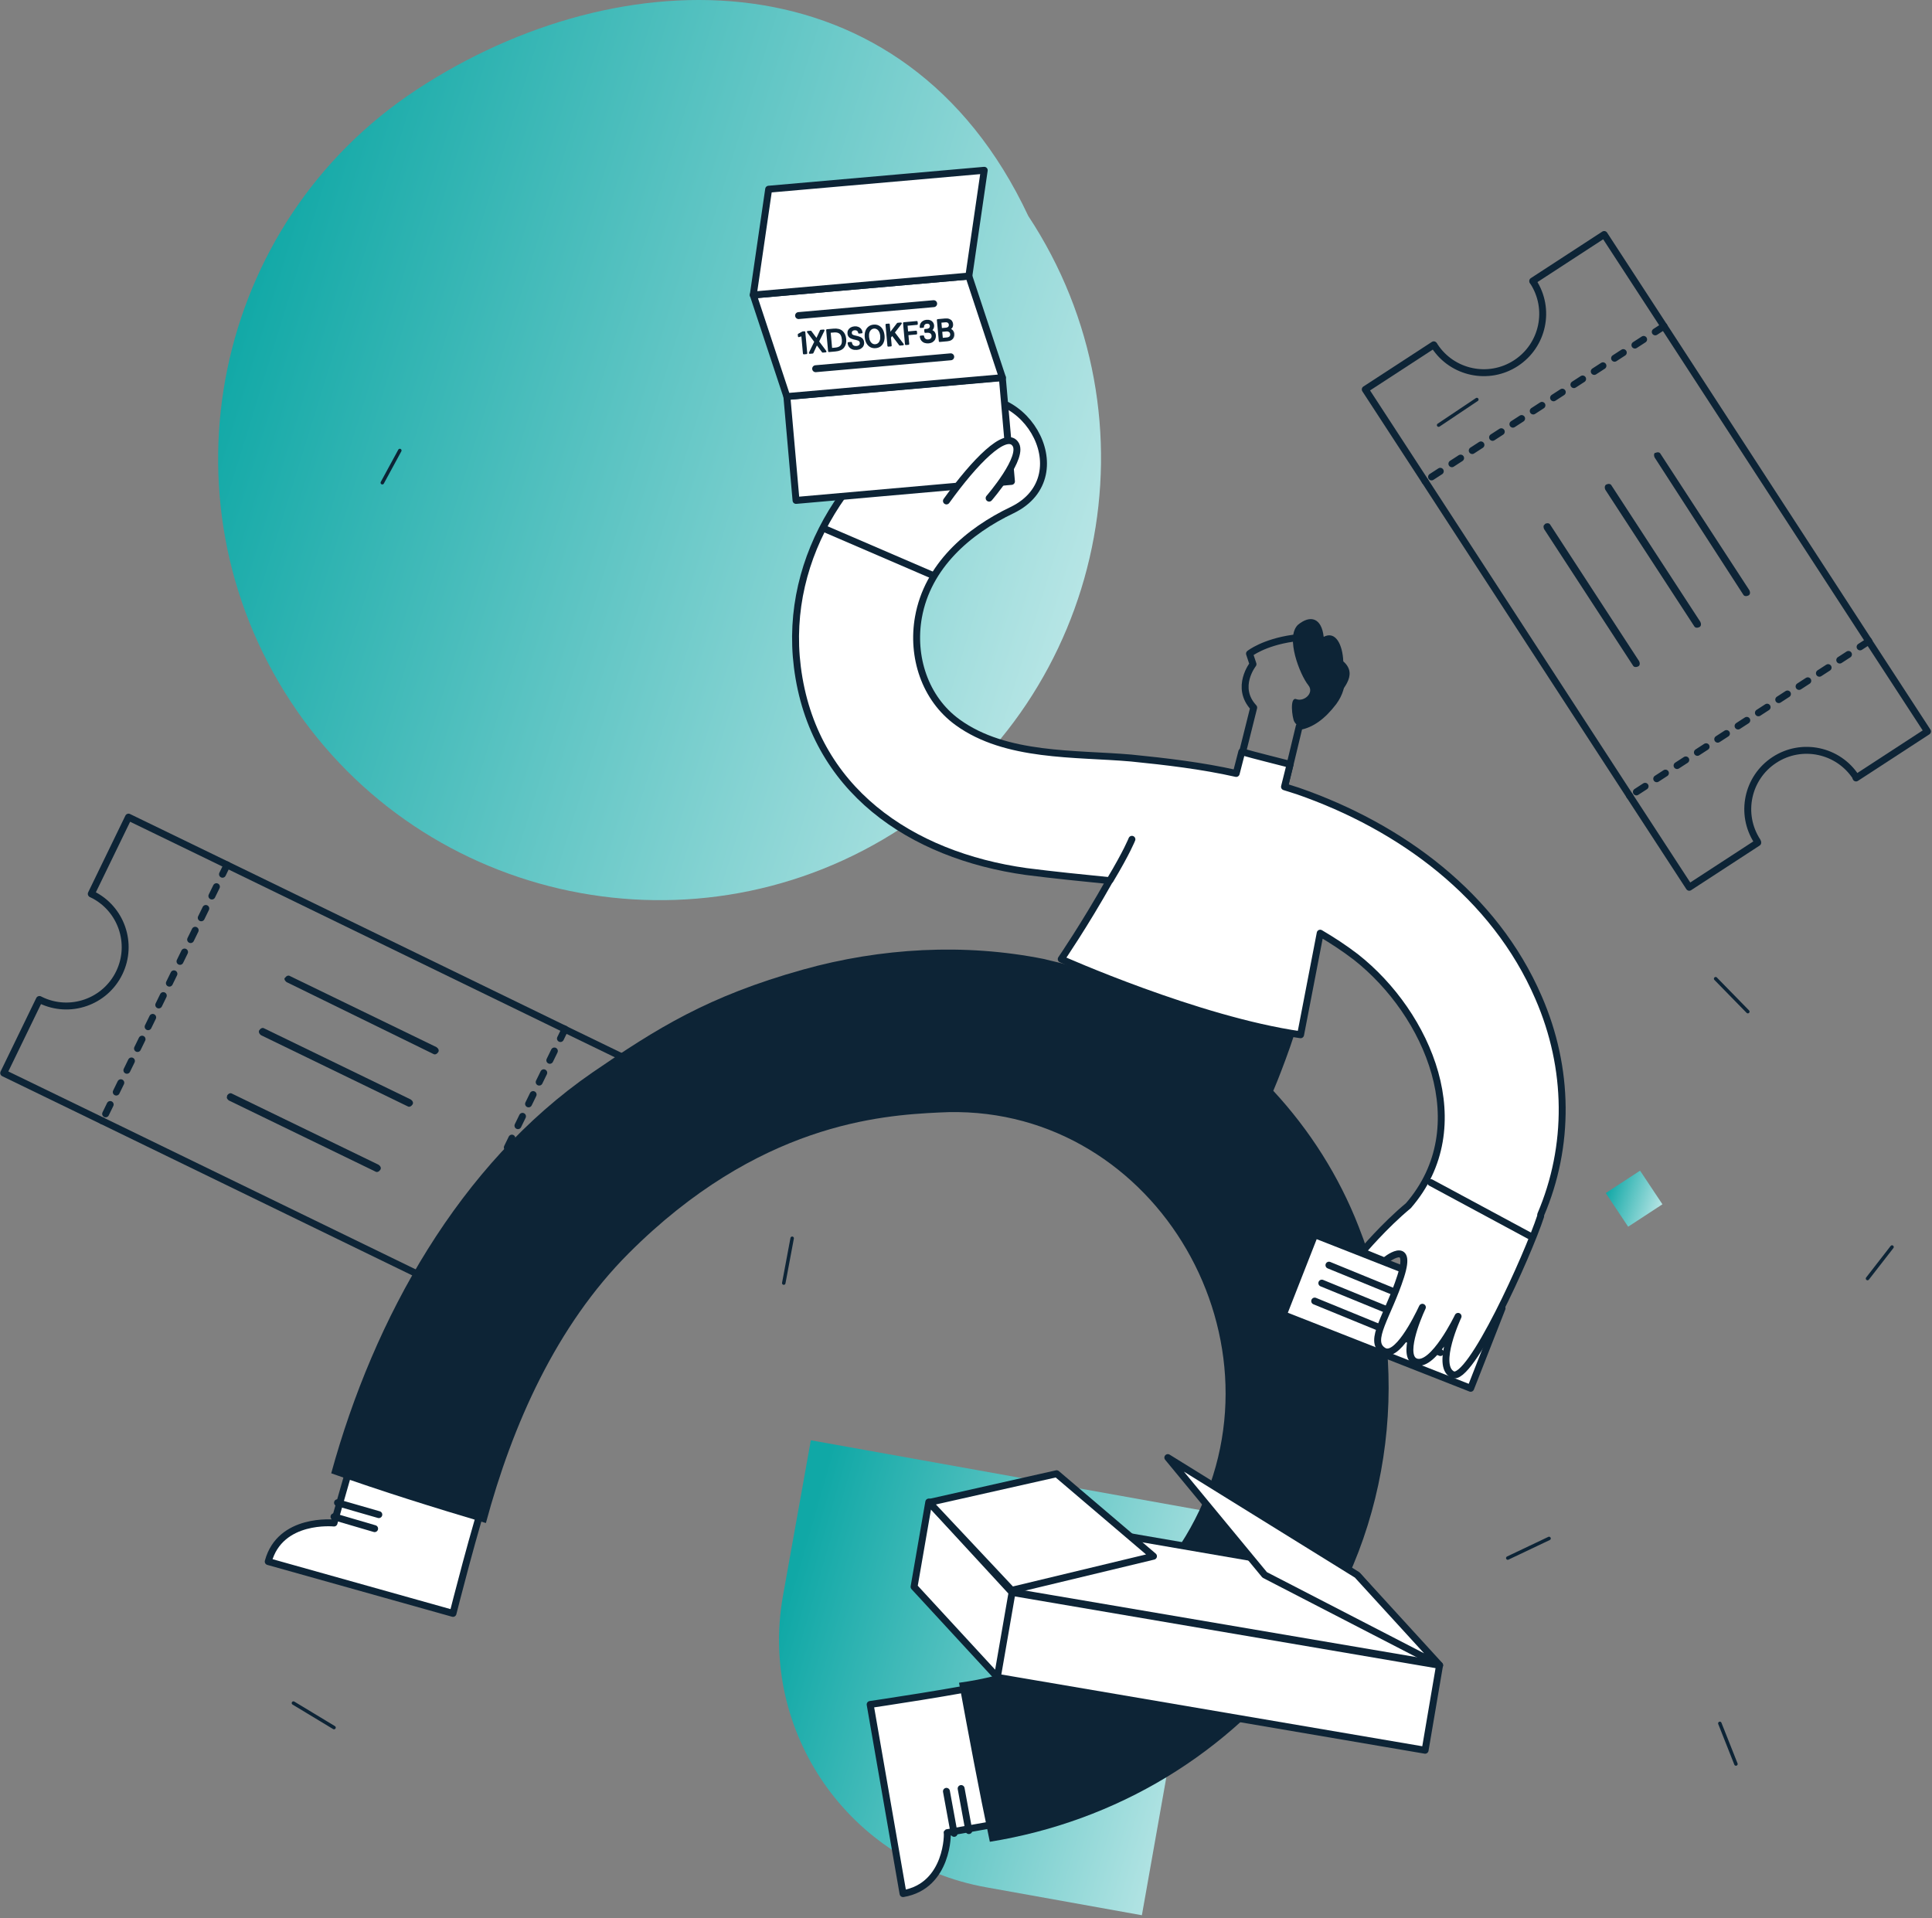 <svg width="558" height="554" viewBox="0 0 558 554" fill="none" xmlns="http://www.w3.org/2000/svg">
<rect x="0" y="0" width="558" height="554" fill="#808080" stroke="none"/>
<path d="M260.502 239.068C201.718 277.665 122.487 261.389 83.917 202.565C45.348 143.74 61.612 64.455 120.396 25.859C179.18 -12.738 261.199 -13.9 296.98 62.362C335.782 121.187 319.286 200.239 260.502 239.068Z" fill="url(#paint0_linear)"/>
<path d="M495.51 282.684L504.809 292.194" stroke="#0D2436" stroke-miterlimit="10" stroke-linecap="round" stroke-linejoin="round"/>
<path d="M447.398 444.354L435.472 450.019" stroke="#0D2436" stroke-miterlimit="10" stroke-linecap="round" stroke-linejoin="round"/>
<path d="M228.792 357.652L226.367 370.602" stroke="#0D2436" stroke-miterlimit="10" stroke-linecap="round" stroke-linejoin="round"/>
<path d="M426.54 115.395L415.497 122.792" stroke="#0D2436" stroke-miterlimit="10" stroke-linecap="round" stroke-linejoin="round"/>
<path d="M115.473 130.121L110.419 139.428" stroke="#0D2436" stroke-miterlimit="10" stroke-linecap="round" stroke-linejoin="round"/>
<path d="M96.471 498.985L84.746 491.903" stroke="#0D2436" stroke-miterlimit="10" stroke-linecap="round" stroke-linejoin="round"/>
<path d="M496.723 497.771L501.372 509.507" stroke="#0D2436" stroke-miterlimit="10" stroke-linecap="round" stroke-linejoin="round"/>
<path d="M480.146 347.838L470.241 354.313L463.772 344.6L473.678 338.125L480.146 347.838Z" fill="url(#paint1_linear)"/>
<path d="M546.451 360.181L539.376 369.286" stroke="#0D2436" stroke-miterlimit="10" stroke-linecap="round" stroke-linejoin="round"/>
<path d="M329.8 553.186L284.721 545.092C245.303 538.01 219.226 500.375 226.099 461.122L234.184 416L350.419 436.841L329.8 553.186Z" fill="url(#paint2_linear)"/>
<path d="M260.817 546.94L251.316 492.308C251.316 492.308 277.595 488.464 290.128 485.631C302.661 482.798 289.522 526.504 289.522 526.504L273.552 529.336C273.754 529.134 273.956 544.714 260.817 546.94Z" fill="white" stroke="#0D2436" stroke-width="2" stroke-miterlimit="10" stroke-linecap="round" stroke-linejoin="round"/>
<path d="M279.819 528.729L277.595 516.589" stroke="#0D2436" stroke-width="2" stroke-miterlimit="10" stroke-linecap="round" stroke-linejoin="round"/>
<path d="M275.573 529.538L273.35 517.398" stroke="#0D2436" stroke-width="2" stroke-miterlimit="10" stroke-linecap="round" stroke-linejoin="round"/>
<path d="M77.469 451.031L130.836 466.004C130.836 466.004 137.305 440.307 141.55 427.964C145.795 415.622 100.918 424.322 100.918 424.322L96.471 439.902C96.471 439.902 80.906 438.284 77.469 451.031Z" fill="white" stroke="#0D2436" stroke-width="2" stroke-miterlimit="10" stroke-linecap="round" stroke-linejoin="round"/>
<path d="M392.415 354.313C386.755 339.744 378.264 326.39 367.753 315.059C368.157 314.249 374.221 299.276 375.637 292.194C377.456 282.685 374.626 273.175 367.348 267.509C364.114 263.058 359.465 259.416 354.411 258.404C351.581 257.797 348.549 257.594 345.719 257.999C339.856 256.987 333.994 258.201 328.941 261.439C324.493 262.248 310.343 274.591 308.119 278.638C306.098 278.031 303.874 277.626 301.651 277.019C278.606 272.365 254.348 273.782 231.91 280.054C204.418 287.743 189.661 297.051 171.064 309.798C132.656 336.304 107.994 380.617 95.663 425.536C110.419 430.797 125.378 435.451 140.337 439.902C148.019 411.372 160.754 382.842 181.575 362.001C218.972 324.569 254.348 322.141 271.126 321.331C332.175 317.892 372.806 385.27 345.112 438.89C331.771 464.79 305.694 482.191 276.989 486.035C279.819 501.413 282.649 516.589 285.883 531.966C322.27 526.099 355.017 506.674 377.254 476.323C402.32 441.723 407.98 393.364 392.415 354.313Z" fill="#0D2436"/>
<path d="M97.482 434.035L109.409 437.474" stroke="#0D2436" stroke-width="2" stroke-miterlimit="10" stroke-linecap="round" stroke-linejoin="round"/>
<path d="M96.471 438.081L108.196 441.521" stroke="#0D2436" stroke-width="2" stroke-miterlimit="10" stroke-linecap="round" stroke-linejoin="round"/>
<path d="M374.828 180.503C371.19 184.145 375.435 194.869 377.86 197.904C379.68 200.13 376.648 202.76 374.424 201.951C372.402 201.141 373.211 207.414 373.817 208.426C374.02 208.83 374.424 209.235 374.828 209.64C378.265 209.235 381.701 207.009 385.138 202.558C387.159 199.725 392.617 195.071 387.968 191.025C387.766 186.168 385.744 182.122 382.308 183.943C381.701 178.479 378.467 177.468 374.828 180.503Z" fill="#0D2436"/>
<path d="M385.138 202.76C381.903 207.009 378.669 209.235 375.232 209.842L372.604 220.768L369.572 233.111L355.826 229.267L358.858 217.328L362.093 204.379C356.635 198.511 361.891 191.834 361.891 191.834L360.88 188.799C360.88 188.799 364.923 185.561 373.413 184.347C381.499 182.931 392.213 193.048 385.138 202.76Z" stroke="#0D2436" stroke-width="2" stroke-miterlimit="10" stroke-linecap="round" stroke-linejoin="round"/>
<path d="M379.719 356.617L370.656 379.729L424.759 400.985L433.822 377.874L379.719 356.617Z" fill="white" stroke="#0D2436" stroke-width="2" stroke-miterlimit="10" stroke-linecap="round" stroke-linejoin="round"/>
<path d="M383.828 365.423L420.135 380.29" stroke="#0D2436" stroke-width="2" stroke-miterlimit="10" stroke-linecap="round" stroke-linejoin="round"/>
<path d="M381.77 370.608L418.077 385.475" stroke="#0D2436" stroke-width="2" stroke-miterlimit="10" stroke-linecap="round" stroke-linejoin="round"/>
<path d="M379.712 375.793L416.019 390.66" stroke="#0D2436" stroke-width="2" stroke-miterlimit="10" stroke-linecap="round" stroke-linejoin="round"/>
<path d="M444.367 288.148C431.631 258.606 404.544 238.777 374.828 228.458C373.615 228.053 372.2 227.648 370.987 227.244L372.604 220.769C367.955 219.555 362.901 218.341 358.656 217.127L357.039 223.399C347.134 221.173 336.824 219.959 326.717 218.948C310.545 217.531 290.532 218.745 276.584 208.628C267.083 201.749 263.243 189.608 265.264 178.277C267.892 163.507 279.617 153.39 292.352 147.32C312.769 137.405 294.98 107.054 274.563 116.969C246.06 130.728 226.25 160.472 230.293 192.644C234.74 228.053 263.04 247.073 296.395 251.727C304.278 252.738 312.364 253.548 320.45 254.357C313.173 267.307 306.502 277.019 306.502 277.019C306.502 277.019 345.921 294.622 375.636 298.872L381.297 269.532C384.733 271.556 388.17 273.782 391.606 276.412C412.427 292.801 426.578 325.378 406.767 348.242C399.692 354.11 393.425 361.597 393.425 361.597L399.894 364.227C399.894 364.227 408.182 357.348 404.544 368.679C400.905 380.01 395.043 387.294 399.49 390.127C403.331 392.757 409.193 381.021 410.81 377.582C409.193 381.021 404.746 391.948 408.991 393.364C414.044 394.983 421.12 380.212 421.12 380.212C421.12 380.212 414.449 394.376 419.502 397.006C424.556 399.637 441.334 362.406 444.973 351.277C444.973 351.075 444.973 351.075 444.973 350.873C453.463 331.044 453.261 308.584 444.367 288.148Z" fill="white" stroke="#0D2436" stroke-width="2" stroke-miterlimit="10" stroke-linecap="round" stroke-linejoin="round"/>
<path d="M289.484 109.014L227.264 114.507L229.91 144.538L292.13 139.045L289.484 109.014Z" fill="white" stroke="#0D2436" stroke-width="2" stroke-miterlimit="10" stroke-linecap="round" stroke-linejoin="round"/>
<path d="M289.522 109.077L227.26 114.541L217.557 85.201L279.819 79.738L289.522 109.077Z" fill="white" stroke="#0D2436" stroke-width="2" stroke-miterlimit="10" stroke-linecap="round" stroke-linejoin="round"/>
<mask id="path-28-outside-1" maskUnits="userSpaceOnUse" x="229.52" y="90.91" width="46.536" height="12.14" fill="black">
<rect fill="white" x="229.52" y="90.91" width="46.536" height="12.14"/>
<path d="M232.155 102.097L231.675 96.821L230.71 97.128L230.664 96.623L231.844 95.98L232.34 95.935L232.896 102.03L232.155 102.097Z"/>
<path d="M233.869 101.941L235.452 98.698L233.313 95.847L234.141 95.771L235.861 98.073L237.067 95.505L237.885 95.43L236.3 98.656L238.449 101.524L237.622 101.599L235.893 99.29L234.696 101.866L233.869 101.941Z"/>
<path d="M239.421 101.435L238.865 95.341L240.738 95.17C241.812 95.073 242.626 95.273 243.181 95.773C243.741 96.272 244.065 96.998 244.152 97.949C244.237 98.884 244.049 99.647 243.588 100.239C243.132 100.825 242.367 101.167 241.293 101.265L239.421 101.435ZM240.097 100.759L241.22 100.657C241.812 100.603 242.274 100.464 242.605 100.241C242.941 100.011 243.168 99.71 243.286 99.336C243.404 98.957 243.44 98.517 243.394 98.018C243.348 97.508 243.232 97.076 243.048 96.724C242.864 96.372 242.586 96.114 242.213 95.949C241.847 95.783 241.368 95.727 240.776 95.781L239.652 95.884L240.097 100.759Z"/>
<path d="M247.436 100.81C246.989 100.851 246.592 100.805 246.247 100.673C245.901 100.541 245.625 100.338 245.418 100.064C245.212 99.79 245.091 99.462 245.056 99.078L245.823 99.009C245.844 99.247 245.92 99.462 246.048 99.655C246.177 99.843 246.351 99.988 246.571 100.09C246.796 100.187 247.066 100.221 247.379 100.192C247.791 100.155 248.102 100.027 248.31 99.809C248.519 99.591 248.609 99.334 248.582 99.038C248.56 98.794 248.49 98.605 248.373 98.469C248.254 98.328 248.101 98.219 247.912 98.142C247.73 98.065 247.519 98.002 247.281 97.954C247.048 97.905 246.803 97.848 246.545 97.784C246.06 97.664 245.694 97.496 245.445 97.278C245.197 97.055 245.055 96.749 245.019 96.36C244.984 96.036 245.033 95.742 245.167 95.478C245.301 95.208 245.503 94.991 245.775 94.826C246.052 94.654 246.388 94.55 246.783 94.514C247.172 94.479 247.515 94.521 247.813 94.64C248.116 94.759 248.358 94.939 248.538 95.18C248.724 95.42 248.835 95.703 248.87 96.027L248.104 96.097C248.088 95.929 248.03 95.767 247.928 95.613C247.825 95.452 247.679 95.328 247.49 95.24C247.306 95.151 247.081 95.119 246.814 95.144C246.482 95.168 246.217 95.277 246.018 95.471C245.825 95.664 245.743 95.914 245.771 96.222C245.794 96.483 245.885 96.677 246.043 96.803C246.207 96.928 246.426 97.025 246.702 97.094C246.977 97.157 247.294 97.23 247.653 97.314C247.952 97.392 248.225 97.491 248.47 97.609C248.715 97.727 248.911 97.89 249.059 98.099C249.212 98.308 249.305 98.583 249.336 98.926C249.363 99.216 249.312 99.498 249.185 99.773C249.057 100.042 248.847 100.272 248.554 100.463C248.267 100.653 247.894 100.769 247.436 100.81Z"/>
<path d="M252.905 100.312C252.366 100.361 251.886 100.273 251.468 100.048C251.054 99.817 250.722 99.475 250.47 99.024C250.218 98.567 250.063 98.025 250.006 97.399C249.949 96.772 250.003 96.214 250.169 95.725C250.335 95.23 250.6 94.834 250.966 94.537C251.336 94.234 251.791 94.058 252.331 94.009C252.871 93.96 253.348 94.051 253.761 94.283C254.174 94.508 254.506 94.85 254.759 95.306C255.01 95.758 255.165 96.297 255.222 96.924C255.279 97.55 255.225 98.111 255.059 98.606C254.893 99.095 254.628 99.491 254.263 99.794C253.898 100.09 253.445 100.263 252.905 100.312ZM252.847 99.668C253.201 99.636 253.508 99.508 253.769 99.285C254.035 99.056 254.229 98.749 254.352 98.363C254.48 97.971 254.521 97.514 254.473 96.992C254.426 96.469 254.303 96.03 254.107 95.673C253.916 95.316 253.67 95.052 253.368 94.88C253.07 94.702 252.745 94.63 252.391 94.662C252.031 94.695 251.721 94.825 251.46 95.054C251.2 95.277 251.005 95.581 250.876 95.967C250.748 96.354 250.707 96.808 250.755 97.33C250.802 97.853 250.925 98.295 251.122 98.658C251.318 99.014 251.565 99.281 251.862 99.459C252.159 99.631 252.487 99.701 252.847 99.668Z"/>
<path d="M256.557 99.874L256.001 93.78L256.733 93.713L256.984 96.473L259.275 93.482L260.198 93.398L258.156 96.033L260.789 99.489L259.9 99.57L257.685 96.647L257.071 97.431L257.288 99.808L256.557 99.874Z"/>
<path d="M261.625 99.413L261.07 93.318L264.779 92.981L264.834 93.581L261.856 93.853L262.051 95.994L264.585 95.763L264.639 96.355L262.105 96.586L262.356 99.346L261.625 99.413Z"/>
<path d="M268.185 98.921C267.796 98.956 267.438 98.918 267.112 98.808C266.785 98.691 266.513 98.499 266.296 98.232C266.084 97.965 265.953 97.62 265.903 97.197L266.643 97.13C266.68 97.477 266.83 97.768 267.091 98.002C267.352 98.23 267.697 98.324 268.127 98.285C268.556 98.246 268.868 98.097 269.061 97.84C269.26 97.582 269.344 97.285 269.313 96.948C269.287 96.663 269.196 96.438 269.041 96.27C268.891 96.103 268.696 95.986 268.456 95.92C268.221 95.853 267.968 95.833 267.695 95.858L267.242 95.899L267.186 95.281L267.638 95.24C268.033 95.204 268.333 95.085 268.537 94.885C268.747 94.685 268.837 94.422 268.807 94.097C268.783 93.824 268.672 93.609 268.476 93.451C268.286 93.287 268.016 93.221 267.668 93.253C267.331 93.284 267.071 93.41 266.886 93.631C266.701 93.847 266.61 94.107 266.615 94.411L265.874 94.478C265.862 94.146 265.922 93.845 266.056 93.575C266.195 93.305 266.397 93.088 266.663 92.923C266.929 92.752 267.244 92.651 267.61 92.617C268.005 92.581 268.339 92.621 268.613 92.737C268.893 92.852 269.11 93.019 269.265 93.239C269.425 93.459 269.518 93.708 269.544 93.986C269.572 94.294 269.513 94.583 269.368 94.854C269.223 95.119 268.985 95.31 268.657 95.428C269.023 95.47 269.338 95.614 269.6 95.86C269.863 96.105 270.014 96.445 270.053 96.88C270.084 97.217 270.034 97.535 269.903 97.834C269.778 98.126 269.571 98.37 269.285 98.566C268.998 98.762 268.632 98.88 268.185 98.921Z"/>
<path d="M271.396 98.523L270.841 92.428L272.983 92.233C273.413 92.194 273.773 92.231 274.064 92.345C274.361 92.453 274.59 92.619 274.751 92.845C274.911 93.064 275.005 93.319 275.031 93.609C275.067 94.004 274.988 94.324 274.794 94.57C274.606 94.816 274.367 94.995 274.079 95.109C274.309 95.129 274.524 95.201 274.722 95.323C274.921 95.445 275.082 95.606 275.205 95.805C275.334 96.004 275.411 96.229 275.433 96.478C275.461 96.786 275.411 97.074 275.284 97.343C275.156 97.607 274.95 97.827 274.668 98.005C274.385 98.177 274.032 98.283 273.608 98.321L271.396 98.523ZM271.815 95.026L273.174 94.902C273.562 94.867 273.853 94.749 274.046 94.55C274.238 94.346 274.319 94.081 274.29 93.756C274.262 93.448 274.135 93.211 273.909 93.044C273.688 92.877 273.372 92.812 272.96 92.85L271.628 92.971L271.815 95.026ZM272.072 97.847L273.474 97.719C273.892 97.681 274.206 97.556 274.415 97.344C274.623 97.126 274.711 96.843 274.68 96.494C274.648 96.152 274.505 95.89 274.248 95.708C273.991 95.521 273.659 95.446 273.253 95.483L271.868 95.609L272.072 97.847Z"/>
</mask>
<path d="M232.155 102.097L231.675 96.821L230.71 97.128L230.664 96.623L231.844 95.98L232.34 95.935L232.896 102.03L232.155 102.097Z" fill="#0D2436"/>
<path d="M233.869 101.941L235.452 98.698L233.313 95.847L234.141 95.771L235.861 98.073L237.067 95.505L237.885 95.43L236.3 98.656L238.449 101.524L237.622 101.599L235.893 99.29L234.696 101.866L233.869 101.941Z" fill="#0D2436"/>
<path d="M239.421 101.435L238.865 95.341L240.738 95.17C241.812 95.073 242.626 95.273 243.181 95.773C243.741 96.272 244.065 96.998 244.152 97.949C244.237 98.884 244.049 99.647 243.588 100.239C243.132 100.825 242.367 101.167 241.293 101.265L239.421 101.435ZM240.097 100.759L241.22 100.657C241.812 100.603 242.274 100.464 242.605 100.241C242.941 100.011 243.168 99.71 243.286 99.336C243.404 98.957 243.44 98.517 243.394 98.018C243.348 97.508 243.232 97.076 243.048 96.724C242.864 96.372 242.586 96.114 242.213 95.949C241.847 95.783 241.368 95.727 240.776 95.781L239.652 95.884L240.097 100.759Z" fill="#0D2436"/>
<path d="M247.436 100.81C246.989 100.851 246.592 100.805 246.247 100.673C245.901 100.541 245.625 100.338 245.418 100.064C245.212 99.79 245.091 99.462 245.056 99.078L245.823 99.009C245.844 99.247 245.92 99.462 246.048 99.655C246.177 99.843 246.351 99.988 246.571 100.09C246.796 100.187 247.066 100.221 247.379 100.192C247.791 100.155 248.102 100.027 248.31 99.809C248.519 99.591 248.609 99.334 248.582 99.038C248.56 98.794 248.49 98.605 248.373 98.469C248.254 98.328 248.101 98.219 247.912 98.142C247.73 98.065 247.519 98.002 247.281 97.954C247.048 97.905 246.803 97.848 246.545 97.784C246.06 97.664 245.694 97.496 245.445 97.278C245.197 97.055 245.055 96.749 245.019 96.36C244.984 96.036 245.033 95.742 245.167 95.478C245.301 95.208 245.503 94.991 245.775 94.826C246.052 94.654 246.388 94.55 246.783 94.514C247.172 94.479 247.515 94.521 247.813 94.64C248.116 94.759 248.358 94.939 248.538 95.18C248.724 95.42 248.835 95.703 248.87 96.027L248.104 96.097C248.088 95.929 248.03 95.767 247.928 95.613C247.825 95.452 247.679 95.328 247.49 95.24C247.306 95.151 247.081 95.119 246.814 95.144C246.482 95.168 246.217 95.277 246.018 95.471C245.825 95.664 245.743 95.914 245.771 96.222C245.794 96.483 245.885 96.677 246.043 96.803C246.207 96.928 246.426 97.025 246.702 97.094C246.977 97.157 247.294 97.23 247.653 97.314C247.952 97.392 248.225 97.491 248.47 97.609C248.715 97.727 248.911 97.89 249.059 98.099C249.212 98.308 249.305 98.583 249.336 98.926C249.363 99.216 249.312 99.498 249.185 99.773C249.057 100.042 248.847 100.272 248.554 100.463C248.267 100.653 247.894 100.769 247.436 100.81Z" fill="#0D2436"/>
<path d="M252.905 100.312C252.366 100.361 251.886 100.273 251.468 100.048C251.054 99.817 250.722 99.475 250.47 99.024C250.218 98.567 250.063 98.025 250.006 97.399C249.949 96.772 250.003 96.214 250.169 95.725C250.335 95.23 250.6 94.834 250.966 94.537C251.336 94.234 251.791 94.058 252.331 94.009C252.871 93.96 253.348 94.051 253.761 94.283C254.174 94.508 254.506 94.85 254.759 95.306C255.01 95.758 255.165 96.297 255.222 96.924C255.279 97.55 255.225 98.111 255.059 98.606C254.893 99.095 254.628 99.491 254.263 99.794C253.898 100.09 253.445 100.263 252.905 100.312ZM252.847 99.668C253.201 99.636 253.508 99.508 253.769 99.285C254.035 99.056 254.229 98.749 254.352 98.363C254.48 97.971 254.521 97.514 254.473 96.992C254.426 96.469 254.303 96.03 254.107 95.673C253.916 95.316 253.67 95.052 253.368 94.88C253.07 94.702 252.745 94.63 252.391 94.662C252.031 94.695 251.721 94.825 251.46 95.054C251.2 95.277 251.005 95.581 250.876 95.967C250.748 96.354 250.707 96.808 250.755 97.33C250.802 97.853 250.925 98.295 251.122 98.658C251.318 99.014 251.565 99.281 251.862 99.459C252.159 99.631 252.487 99.701 252.847 99.668Z" fill="#0D2436"/>
<path d="M256.557 99.874L256.001 93.78L256.733 93.713L256.984 96.473L259.275 93.482L260.198 93.398L258.156 96.033L260.789 99.489L259.9 99.57L257.685 96.647L257.071 97.431L257.288 99.808L256.557 99.874Z" fill="#0D2436"/>
<path d="M261.625 99.413L261.07 93.318L264.779 92.981L264.834 93.581L261.856 93.853L262.051 95.994L264.585 95.763L264.639 96.355L262.105 96.586L262.356 99.346L261.625 99.413Z" fill="#0D2436"/>
<path d="M268.185 98.921C267.796 98.956 267.438 98.918 267.112 98.808C266.785 98.691 266.513 98.499 266.296 98.232C266.084 97.965 265.953 97.62 265.903 97.197L266.643 97.13C266.68 97.477 266.83 97.768 267.091 98.002C267.352 98.23 267.697 98.324 268.127 98.285C268.556 98.246 268.868 98.097 269.061 97.84C269.26 97.582 269.344 97.285 269.313 96.948C269.287 96.663 269.196 96.438 269.041 96.27C268.891 96.103 268.696 95.986 268.456 95.92C268.221 95.853 267.968 95.833 267.695 95.858L267.242 95.899L267.186 95.281L267.638 95.24C268.033 95.204 268.333 95.085 268.537 94.885C268.747 94.685 268.837 94.422 268.807 94.097C268.783 93.824 268.672 93.609 268.476 93.451C268.286 93.287 268.016 93.221 267.668 93.253C267.331 93.284 267.071 93.41 266.886 93.631C266.701 93.847 266.61 94.107 266.615 94.411L265.874 94.478C265.862 94.146 265.922 93.845 266.056 93.575C266.195 93.305 266.397 93.088 266.663 92.923C266.929 92.752 267.244 92.651 267.61 92.617C268.005 92.581 268.339 92.621 268.613 92.737C268.893 92.852 269.11 93.019 269.265 93.239C269.425 93.459 269.518 93.708 269.544 93.986C269.572 94.294 269.513 94.583 269.368 94.854C269.223 95.119 268.985 95.31 268.657 95.428C269.023 95.47 269.338 95.614 269.6 95.86C269.863 96.105 270.014 96.445 270.053 96.88C270.084 97.217 270.034 97.535 269.903 97.834C269.778 98.126 269.571 98.37 269.285 98.566C268.998 98.762 268.632 98.88 268.185 98.921Z" fill="#0D2436"/>
<path d="M271.396 98.523L270.841 92.428L272.983 92.233C273.413 92.194 273.773 92.231 274.064 92.345C274.361 92.453 274.59 92.619 274.751 92.845C274.911 93.064 275.005 93.319 275.031 93.609C275.067 94.004 274.988 94.324 274.794 94.57C274.606 94.816 274.367 94.995 274.079 95.109C274.309 95.129 274.524 95.201 274.722 95.323C274.921 95.445 275.082 95.606 275.205 95.805C275.334 96.004 275.411 96.229 275.433 96.478C275.461 96.786 275.411 97.074 275.284 97.343C275.156 97.607 274.95 97.827 274.668 98.005C274.385 98.177 274.032 98.283 273.608 98.321L271.396 98.523ZM271.815 95.026L273.174 94.902C273.562 94.867 273.853 94.749 274.046 94.55C274.238 94.346 274.319 94.081 274.29 93.756C274.262 93.448 274.135 93.211 273.909 93.044C273.688 92.877 273.372 92.812 272.96 92.85L271.628 92.971L271.815 95.026ZM272.072 97.847L273.474 97.719C273.892 97.681 274.206 97.556 274.415 97.344C274.623 97.126 274.711 96.843 274.68 96.494C274.648 96.152 274.505 95.89 274.248 95.708C273.991 95.521 273.659 95.446 273.253 95.483L271.868 95.609L272.072 97.847Z" fill="#0D2436"/>
<path d="M232.155 102.097L231.675 96.821L230.71 97.128L230.664 96.623L231.844 95.98L232.34 95.935L232.896 102.03L232.155 102.097Z" stroke="#0D2436" stroke-width="0.5" stroke-linecap="round" stroke-linejoin="round" mask="url(#path-28-outside-1)"/>
<path d="M233.869 101.941L235.452 98.698L233.313 95.847L234.141 95.771L235.861 98.073L237.067 95.505L237.885 95.43L236.3 98.656L238.449 101.524L237.622 101.599L235.893 99.29L234.696 101.866L233.869 101.941Z" stroke="#0D2436" stroke-width="0.5" stroke-linecap="round" stroke-linejoin="round" mask="url(#path-28-outside-1)"/>
<path d="M239.421 101.435L238.865 95.341L240.738 95.17C241.812 95.073 242.626 95.273 243.181 95.773C243.741 96.272 244.065 96.998 244.152 97.949C244.237 98.884 244.049 99.647 243.588 100.239C243.132 100.825 242.367 101.167 241.293 101.265L239.421 101.435ZM240.097 100.759L241.22 100.657C241.812 100.603 242.274 100.464 242.605 100.241C242.941 100.011 243.168 99.71 243.286 99.336C243.404 98.957 243.44 98.517 243.394 98.018C243.348 97.508 243.232 97.076 243.048 96.724C242.864 96.372 242.586 96.114 242.213 95.949C241.847 95.783 241.368 95.727 240.776 95.781L239.652 95.884L240.097 100.759Z" stroke="#0D2436" stroke-width="0.5" stroke-linecap="round" stroke-linejoin="round" mask="url(#path-28-outside-1)"/>
<path d="M247.436 100.81C246.989 100.851 246.592 100.805 246.247 100.673C245.901 100.541 245.625 100.338 245.418 100.064C245.212 99.79 245.091 99.462 245.056 99.078L245.823 99.009C245.844 99.247 245.92 99.462 246.048 99.655C246.177 99.843 246.351 99.988 246.571 100.09C246.796 100.187 247.066 100.221 247.379 100.192C247.791 100.155 248.102 100.027 248.31 99.809C248.519 99.591 248.609 99.334 248.582 99.038C248.56 98.794 248.49 98.605 248.373 98.469C248.254 98.328 248.101 98.219 247.912 98.142C247.73 98.065 247.519 98.002 247.281 97.954C247.048 97.905 246.803 97.848 246.545 97.784C246.06 97.664 245.694 97.496 245.445 97.278C245.197 97.055 245.055 96.749 245.019 96.36C244.984 96.036 245.033 95.742 245.167 95.478C245.301 95.208 245.503 94.991 245.775 94.826C246.052 94.654 246.388 94.55 246.783 94.514C247.172 94.479 247.515 94.521 247.813 94.64C248.116 94.759 248.358 94.939 248.538 95.18C248.724 95.42 248.835 95.703 248.87 96.027L248.104 96.097C248.088 95.929 248.03 95.767 247.928 95.613C247.825 95.452 247.679 95.328 247.49 95.24C247.306 95.151 247.081 95.119 246.814 95.144C246.482 95.168 246.217 95.277 246.018 95.471C245.825 95.664 245.743 95.914 245.771 96.222C245.794 96.483 245.885 96.677 246.043 96.803C246.207 96.928 246.426 97.025 246.702 97.094C246.977 97.157 247.294 97.23 247.653 97.314C247.952 97.392 248.225 97.491 248.47 97.609C248.715 97.727 248.911 97.89 249.059 98.099C249.212 98.308 249.305 98.583 249.336 98.926C249.363 99.216 249.312 99.498 249.185 99.773C249.057 100.042 248.847 100.272 248.554 100.463C248.267 100.653 247.894 100.769 247.436 100.81Z" stroke="#0D2436" stroke-width="0.5" stroke-linecap="round" stroke-linejoin="round" mask="url(#path-28-outside-1)"/>
<path d="M252.905 100.312C252.366 100.361 251.886 100.273 251.468 100.048C251.054 99.817 250.722 99.475 250.47 99.024C250.218 98.567 250.063 98.025 250.006 97.399C249.949 96.772 250.003 96.214 250.169 95.725C250.335 95.23 250.6 94.834 250.966 94.537C251.336 94.234 251.791 94.058 252.331 94.009C252.871 93.96 253.348 94.051 253.761 94.283C254.174 94.508 254.506 94.85 254.759 95.306C255.01 95.758 255.165 96.297 255.222 96.924C255.279 97.55 255.225 98.111 255.059 98.606C254.893 99.095 254.628 99.491 254.263 99.794C253.898 100.09 253.445 100.263 252.905 100.312ZM252.847 99.668C253.201 99.636 253.508 99.508 253.769 99.285C254.035 99.056 254.229 98.749 254.352 98.363C254.48 97.971 254.521 97.514 254.473 96.992C254.426 96.469 254.303 96.03 254.107 95.673C253.916 95.316 253.67 95.052 253.368 94.88C253.07 94.702 252.745 94.63 252.391 94.662C252.031 94.695 251.721 94.825 251.46 95.054C251.2 95.277 251.005 95.581 250.876 95.967C250.748 96.354 250.707 96.808 250.755 97.33C250.802 97.853 250.925 98.295 251.122 98.658C251.318 99.014 251.565 99.281 251.862 99.459C252.159 99.631 252.487 99.701 252.847 99.668Z" stroke="#0D2436" stroke-width="0.5" stroke-linecap="round" stroke-linejoin="round" mask="url(#path-28-outside-1)"/>
<path d="M256.557 99.874L256.001 93.78L256.733 93.713L256.984 96.473L259.275 93.482L260.198 93.398L258.156 96.033L260.789 99.489L259.9 99.57L257.685 96.647L257.071 97.431L257.288 99.808L256.557 99.874Z" stroke="#0D2436" stroke-width="0.5" stroke-linecap="round" stroke-linejoin="round" mask="url(#path-28-outside-1)"/>
<path d="M261.625 99.413L261.07 93.318L264.779 92.981L264.834 93.581L261.856 93.853L262.051 95.994L264.585 95.763L264.639 96.355L262.105 96.586L262.356 99.346L261.625 99.413Z" stroke="#0D2436" stroke-width="0.5" stroke-linecap="round" stroke-linejoin="round" mask="url(#path-28-outside-1)"/>
<path d="M268.185 98.921C267.796 98.956 267.438 98.918 267.112 98.808C266.785 98.691 266.513 98.499 266.296 98.232C266.084 97.965 265.953 97.62 265.903 97.197L266.643 97.13C266.68 97.477 266.83 97.768 267.091 98.002C267.352 98.23 267.697 98.324 268.127 98.285C268.556 98.246 268.868 98.097 269.061 97.84C269.26 97.582 269.344 97.285 269.313 96.948C269.287 96.663 269.196 96.438 269.041 96.27C268.891 96.103 268.696 95.986 268.456 95.92C268.221 95.853 267.968 95.833 267.695 95.858L267.242 95.899L267.186 95.281L267.638 95.24C268.033 95.204 268.333 95.085 268.537 94.885C268.747 94.685 268.837 94.422 268.807 94.097C268.783 93.824 268.672 93.609 268.476 93.451C268.286 93.287 268.016 93.221 267.668 93.253C267.331 93.284 267.071 93.41 266.886 93.631C266.701 93.847 266.61 94.107 266.615 94.411L265.874 94.478C265.862 94.146 265.922 93.845 266.056 93.575C266.195 93.305 266.397 93.088 266.663 92.923C266.929 92.752 267.244 92.651 267.61 92.617C268.005 92.581 268.339 92.621 268.613 92.737C268.893 92.852 269.11 93.019 269.265 93.239C269.425 93.459 269.518 93.708 269.544 93.986C269.572 94.294 269.513 94.583 269.368 94.854C269.223 95.119 268.985 95.31 268.657 95.428C269.023 95.47 269.338 95.614 269.6 95.86C269.863 96.105 270.014 96.445 270.053 96.88C270.084 97.217 270.034 97.535 269.903 97.834C269.778 98.126 269.571 98.37 269.285 98.566C268.998 98.762 268.632 98.88 268.185 98.921Z" stroke="#0D2436" stroke-width="0.5" stroke-linecap="round" stroke-linejoin="round" mask="url(#path-28-outside-1)"/>
<path d="M271.396 98.523L270.841 92.428L272.983 92.233C273.413 92.194 273.773 92.231 274.064 92.345C274.361 92.453 274.59 92.619 274.751 92.845C274.911 93.064 275.005 93.319 275.031 93.609C275.067 94.004 274.988 94.324 274.794 94.57C274.606 94.816 274.367 94.995 274.079 95.109C274.309 95.129 274.524 95.201 274.722 95.323C274.921 95.445 275.082 95.606 275.205 95.805C275.334 96.004 275.411 96.229 275.433 96.478C275.461 96.786 275.411 97.074 275.284 97.343C275.156 97.607 274.95 97.827 274.668 98.005C274.385 98.177 274.032 98.283 273.608 98.321L271.396 98.523ZM271.815 95.026L273.174 94.902C273.562 94.867 273.853 94.749 274.046 94.55C274.238 94.346 274.319 94.081 274.29 93.756C274.262 93.448 274.135 93.211 273.909 93.044C273.688 92.877 273.372 92.812 272.96 92.85L271.628 92.971L271.815 95.026ZM272.072 97.847L273.474 97.719C273.892 97.681 274.206 97.556 274.415 97.344C274.623 97.126 274.711 96.843 274.68 96.494C274.648 96.152 274.505 95.89 274.248 95.708C273.991 95.521 273.659 95.446 273.253 95.483L271.868 95.609L272.072 97.847Z" stroke="#0D2436" stroke-width="0.5" stroke-linecap="round" stroke-linejoin="round" mask="url(#path-28-outside-1)"/>
<path d="M279.819 79.738L217.557 85.201L222.004 54.648L284.266 49.185L279.819 79.738Z" fill="white" stroke="#0D2436" stroke-width="2" stroke-miterlimit="10" stroke-linecap="round" stroke-linejoin="round"/>
<path d="M269.66 87.71L230.646 91.15" stroke="#0D2436" stroke-width="2" stroke-miterlimit="10" stroke-linecap="round" stroke-linejoin="round"/>
<path d="M274.588 103.056L235.574 106.495" stroke="#0D2436" stroke-width="2" stroke-miterlimit="10" stroke-linecap="round" stroke-linejoin="round"/>
<path d="M273.35 144.689C281.638 133.156 290.33 124.455 293.161 128.097C296.193 131.739 285.681 143.88 285.681 143.88" fill="white"/>
<path d="M273.35 144.689C281.638 133.156 290.33 124.455 293.161 128.097C296.193 131.739 285.681 143.88 285.681 143.88" stroke="#0D2436" stroke-width="2" stroke-miterlimit="10" stroke-linecap="round" stroke-linejoin="round"/>
<path d="M238.783 152.985L269.307 166.137" stroke="#0D2436" stroke-width="2" stroke-miterlimit="10" stroke-linecap="round" stroke-linejoin="round"/>
<path d="M413.235 341.565L442.547 357.348" stroke="#0D2436" stroke-width="2" stroke-miterlimit="10" stroke-linecap="round" stroke-linejoin="round"/>
<path d="M320.652 254.155C325.504 246.061 326.919 242.419 326.919 242.419L320.652 254.155Z" fill="white"/>
<path d="M320.652 254.155C325.504 246.061 326.919 242.419 326.919 242.419" stroke="#0D2436" stroke-width="2" stroke-miterlimit="10" stroke-linecap="round" stroke-linejoin="round"/>
<path d="M268.904 433.949L292.736 459.847L414.485 480.566L392.208 455.186L268.904 433.949Z" fill="white" stroke="#0D2436" stroke-width="2" stroke-linejoin="round"/>
<path d="M415.773 480.995L291.823 459.864L287.648 484.398L411.598 505.529L415.773 480.995Z" fill="white" stroke="#0D2436" stroke-width="2" stroke-miterlimit="10" stroke-linecap="round" stroke-linejoin="round"/>
<path d="M288.055 484.425L264 458.323L268.245 433.84L292.301 459.942L288.055 484.425Z" fill="white" stroke="#0D2436" stroke-width="2" stroke-miterlimit="10" stroke-linecap="round" stroke-linejoin="round"/>
<path d="M415.813 480.985L365.267 454.883L337.291 421L391.96 454.883L415.813 480.985Z" fill="white" stroke="#0D2436" stroke-width="2" stroke-miterlimit="10" stroke-linecap="round" stroke-linejoin="round"/>
<path d="M292.218 459.329L333.146 449.488L305.17 425.662L268.386 433.949L292.218 459.329Z" fill="white" stroke="#0D2436" stroke-width="2" stroke-miterlimit="10" stroke-linecap="round" stroke-linejoin="round"/>
<path d="M539.745 185.21L470.74 229.958M480.585 94.225L411.58 138.973" stroke="#0D2436" stroke-width="2" stroke-linecap="round" stroke-linejoin="round" stroke-dasharray="3 4"/>
<path d="M539.745 185.21L480.585 94.225M411.58 138.973L470.74 229.958" stroke="#0D2436" stroke-width="2" stroke-linecap="round" stroke-linejoin="round"/>
<path d="M480.497 94.09L463.32 67.731L442.677 81.176M411.58 138.976L394.314 112.48L414.099 99.594" stroke="#0D2436" stroke-width="2" stroke-linecap="round" stroke-linejoin="round"/>
<path d="M539.522 184.902L556.698 211.261L536.06 224.703M470.621 229.778L487.887 256.275L507.667 243.391" stroke="#0D2436" stroke-width="2" stroke-linecap="round" stroke-linejoin="round"/>
<path d="M442.804 81.37C447.929 89.235 445.707 99.765 437.84 104.889C429.974 110.013 419.441 107.79 414.316 99.924" stroke="#0D2436" stroke-width="2" stroke-linecap="round" stroke-linejoin="round"/>
<path d="M536.034 224.443C530.908 216.578 520.376 214.355 512.509 219.479C504.643 224.603 502.42 235.133 507.546 242.998" stroke="#0D2436" stroke-width="2" stroke-linecap="round" stroke-linejoin="round"/>
<path d="M463.52 140.489C463.449 140.695 463.512 141.176 463.647 141.452L489.305 180.84C489.574 181.392 490.26 181.399 490.812 181.129C491.363 180.86 491.371 180.174 491.102 179.622L465.443 140.234C465.175 139.682 464.489 139.675 463.937 139.944C463.661 140.079 463.59 140.284 463.52 140.489Z" fill="#0D2436"/>
<path d="M445.834 151.848C445.764 152.053 445.827 152.534 445.962 152.81L471.62 192.198C471.889 192.75 472.575 192.757 473.127 192.488C473.678 192.219 473.685 191.532 473.417 190.98L447.758 151.592C447.49 151.04 446.804 151.033 446.252 151.303C446.181 151.508 445.905 151.642 445.834 151.848Z" fill="#0D2436"/>
<path d="M477.752 131.156C477.681 131.361 477.745 131.842 477.879 132.118L503.467 171.712C503.736 172.264 504.422 172.27 504.973 172.001C505.525 171.732 505.532 171.046 505.264 170.494L479.605 131.106C479.336 130.554 478.65 130.547 478.099 130.816C477.894 130.745 477.823 130.951 477.752 131.156Z" fill="#0D2436"/>
<path d="M163.181 297.268L127.131 371.189M65.576 249.813L29.525 323.734" stroke="#0D2436" stroke-width="2" stroke-linecap="round" stroke-linejoin="round" stroke-dasharray="3 4"/>
<path d="M163.181 297.268L65.576 249.813M29.525 323.734L127.131 371.189" stroke="#0D2436" stroke-width="2" stroke-linecap="round" stroke-linejoin="round"/>
<path d="M65.424 249.741L37.116 236.013L26.362 258.176M29.522 323.731L1.067 309.932L11.374 288.69" stroke="#0D2436" stroke-width="2" stroke-linecap="round" stroke-linejoin="round"/>
<path d="M162.837 297.125L191.144 310.853L180.392 333.011M126.943 371.098L155.398 384.898L165.703 363.661" stroke="#0D2436" stroke-width="2" stroke-linecap="round" stroke-linejoin="round"/>
<path d="M26.57 258.276C35.017 262.372 38.542 272.54 34.444 280.986C30.346 289.432 20.176 292.958 11.729 288.861" stroke="#0D2436" stroke-width="2" stroke-linecap="round" stroke-linejoin="round"/>
<path d="M180.238 332.802C171.791 328.706 161.621 332.232 157.523 340.678C153.425 349.124 156.95 359.291 165.397 363.388" stroke="#0D2436" stroke-width="2" stroke-linecap="round" stroke-linejoin="round"/>
<path d="M74.808 298.252C74.853 298.464 75.156 298.844 75.413 299.011L117.712 319.532C118.226 319.867 118.818 319.519 119.152 319.004C119.486 318.488 119.138 317.896 118.623 317.562L76.325 297.041C75.81 296.707 75.219 297.055 74.885 297.57C74.718 297.827 74.763 298.04 74.808 298.252Z" fill="#0D2436"/>
<path d="M65.513 317.101C65.558 317.313 65.861 317.693 66.118 317.86L108.417 338.381C108.931 338.715 109.523 338.367 109.857 337.852C110.191 337.337 109.843 336.745 109.328 336.411L67.03 315.89C66.515 315.555 65.924 315.903 65.59 316.418C65.635 316.631 65.468 316.888 65.513 317.101Z" fill="#0D2436"/>
<path d="M82.189 282.918C82.234 283.13 82.537 283.51 82.794 283.677L125.138 304.41C125.653 304.745 126.244 304.397 126.578 303.882C126.912 303.367 126.564 302.775 126.05 302.44L83.751 281.919C83.236 281.585 82.645 281.933 82.311 282.448C82.099 282.493 82.144 282.706 82.189 282.918Z" fill="#0D2436"/>
<defs>
<linearGradient id="paint0_linear" x1="67.471" y1="87.665" x2="318.609" y2="165.383" gradientUnits="userSpaceOnUse">
<stop stop-color="#10A8A6"/>
<stop offset="1" stop-color="#B9E6E6"/>
</linearGradient>
<linearGradient id="paint1_linear" x1="464.06" y1="343.583" x2="480.096" y2="348.702" gradientUnits="userSpaceOnUse">
<stop stop-color="#10A8A6"/>
<stop offset="1" stop-color="#B9E6E6"/>
</linearGradient>
<linearGradient id="paint2_linear" x1="227.199" y1="462.255" x2="352.15" y2="498.3" gradientUnits="userSpaceOnUse">
<stop stop-color="#10A8A6"/>
<stop offset="1" stop-color="#B9E6E6"/>
</linearGradient>
</defs>
</svg>
